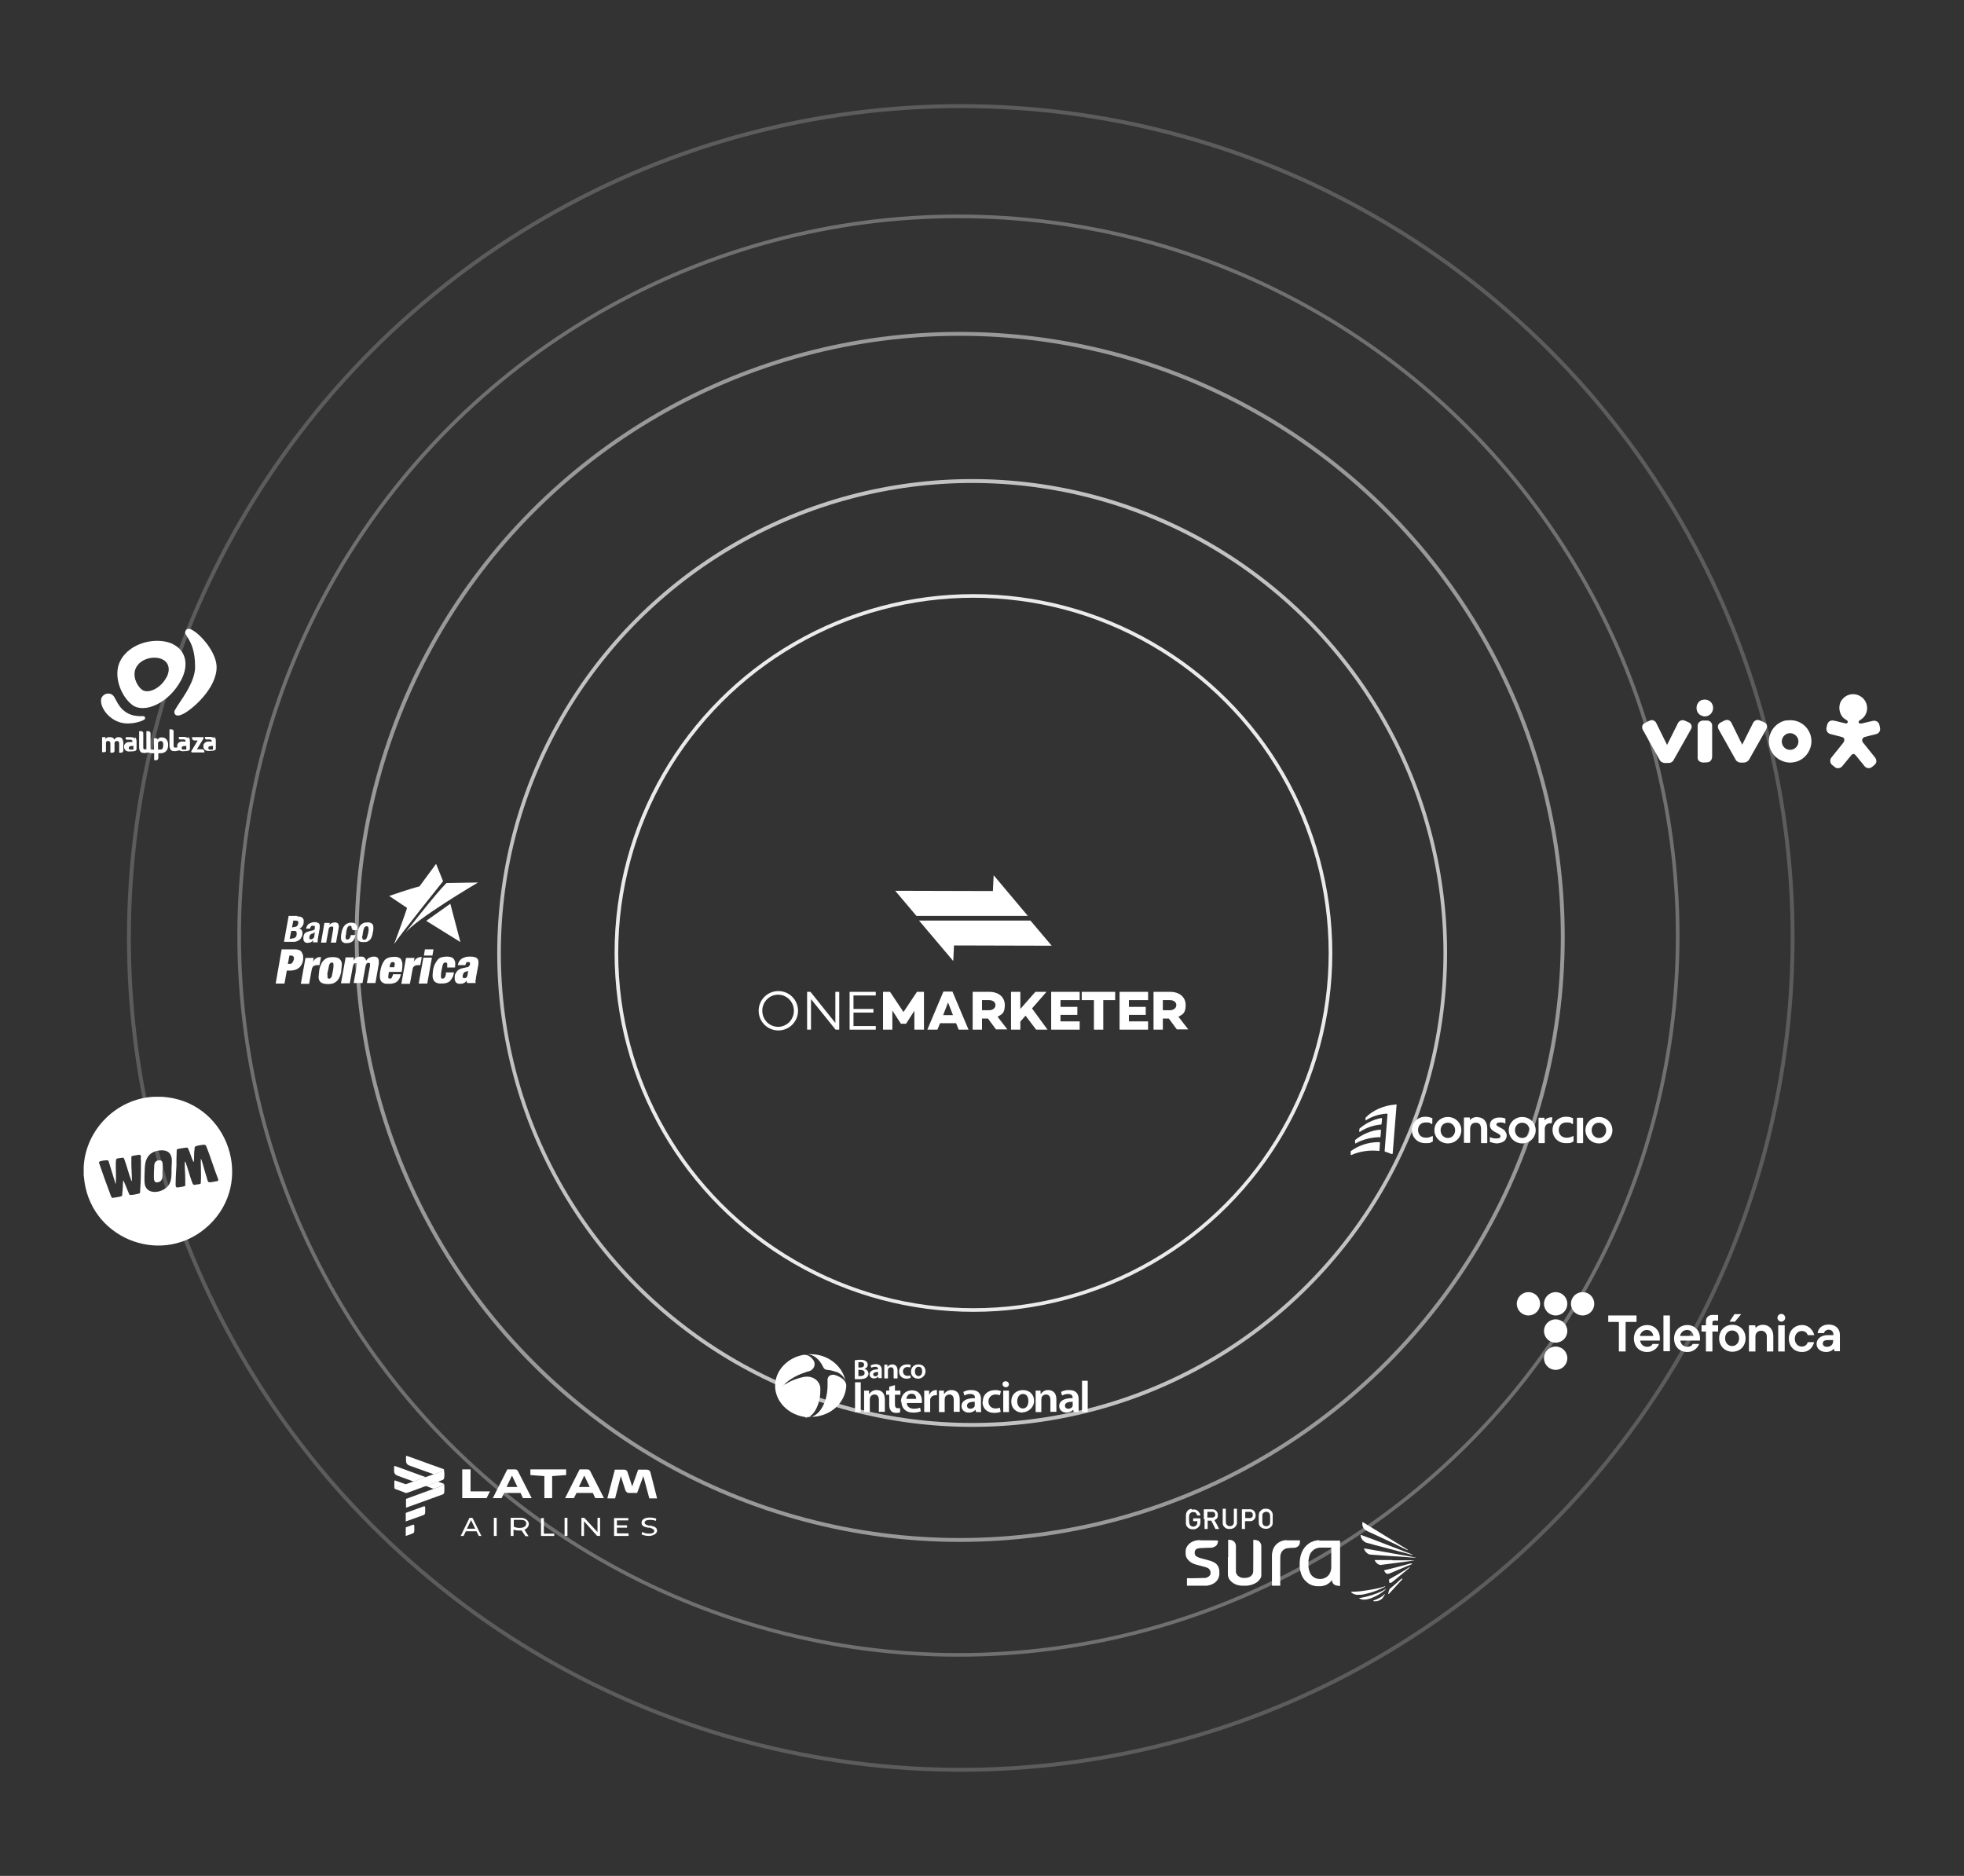 <?xml version="1.0" encoding="UTF-8"?> <svg xmlns="http://www.w3.org/2000/svg" xmlns:xlink="http://www.w3.org/1999/xlink" id="Capa_1" version="1.1" viewBox="0 0 758 724"><rect x="0" y="0" width="758" height="724" fill="#333333" stroke="none"/><defs><style> .st0, .st1 { fill: none; } .st1 { stroke: #fff; stroke-miterlimit: 10; } .st2 { fill: #fff; } .st3 { opacity: .9; } .st4 { opacity: .7; } .st5 { opacity: .5; } .st6 { opacity: .2; } .st7 { opacity: .3; } .st8 { clip-path: url(#clippath); } </style><clipPath id="clippath"><rect class="st0" x="520.8" y="416.5" width="101.9" height="39.6"></rect></clipPath></defs><g class="st3"><circle class="st1" cx="375.7" cy="367.8" r="138"></circle><circle class="st1" cx="375.7" cy="367.8" r="137.6"></circle></g><g class="st4"><ellipse class="st1" cx="375.2" cy="367.8" rx="182.8" ry="182.4"></ellipse><ellipse class="st1" cx="375.2" cy="367.8" rx="182.4" ry="181.9"></ellipse></g><g class="st5"><circle class="st1" cx="370.4" cy="361.6" r="233"></circle><circle class="st1" cx="370.4" cy="361.6" r="232.5"></circle></g><g class="st7"><circle class="st1" cx="369.9" cy="361.1" r="277.8"></circle><circle class="st1" cx="369.9" cy="361.1" r="277.4"></circle></g><g class="st6"><circle class="st1" cx="370.8" cy="362" r="321.3"></circle><circle class="st1" cx="370.8" cy="362" r="320.8"></circle></g><g><g><path class="st2" d="M308,390.1c0,4.2-3.4,7.6-7.6,7.6s-7.6-3.4-7.6-7.6,3.4-7.6,7.6-7.6,7.6,3.4,7.6,7.6ZM306.4,390.1c0-3.4-2.7-6.2-6.1-6.2s-6.1,2.8-6.1,6.2,2.7,6.2,6.1,6.2,6.1-2.8,6.1-6.2Z"></path><path class="st2" d="M323.8,397.4h-1.3l-9.5-11.8v11.8h-1.5v-14.6h1.3l9.6,12v-12h1.5v14.6Z"></path><path class="st2" d="M329.4,389.4h7.7v1.4h-7.7v5.2h8.6v1.4h-10.1v-14.6h10.1v1.4h-8.6v5.2Z"></path><path class="st2" d="M356.5,397.4h-3.6v-7.3l-3.2,5h0s-2,0-2,0h0s-3.3-5.1-3.3-5.1v7.4s-3.6,0-3.6,0v-14.6h2.7l5.2,7.8,5.2-7.8h2.7v14.6Z"></path><path class="st2" d="M362.8,394.9l-1,2.5h-3.9l6.2-14.7h3.5l6.2,14.7h-3.8l-1-2.5h-6.2ZM365.9,386.9l-1.9,4.9h3.8l-1.9-4.9Z"></path><path class="st2" d="M379,393.2v4.2h-3.6v-14.6h6.4c3.6,0,6,2,6,5.1s-1.1,3.6-2.8,4.5l3.8,4.9h-4.4l-3.1-4.2h-2.3ZM381.7,389.9c1.4,0,2.5-.8,2.5-2s-1.1-1.9-2.5-1.9h-2.7v3.9h2.7Z"></path><path class="st2" d="M393.8,394.4v3h-3.6v-14.6h3.6v6.6l5.8-6.6h4.3l-5.6,6.4,6,8.2h-4.4l-4.1-5.4-2.1,2.4Z"></path><path class="st2" d="M409.3,388.6h6.5v3.1h-6.5v2.5h7.4v3.2h-11v-14.6h11v3.2h-7.4v2.7Z"></path><path class="st2" d="M425.8,386v11.4h-3.6v-11.4h-4.7v-3.2h12.9v3.2h-4.6Z"></path><path class="st2" d="M435.7,388.6h6.5v3.1h-6.5v2.5h7.4v3.2h-11v-14.6h11v3.2h-7.4v2.7Z"></path><path class="st2" d="M448.8,393.2v4.2h-3.6v-14.6h6.4c3.6,0,6,2,6,5.1s-1.1,3.6-2.8,4.5l3.8,4.9h-4.4l-3.1-4.2h-2.3ZM451.5,389.9c1.4,0,2.5-.8,2.5-2s-1.1-1.9-2.5-1.9h-2.7v3.9h2.7Z"></path></g><g><polygon class="st2" points="405.9 365 397.7 355.3 354.7 355.3 367.9 370.9 368.2 364.9 405.9 365"></polygon><polygon class="st2" points="345.5 343.8 353.7 353.5 396.7 353.5 383.5 337.8 383.2 343.9 345.5 343.8"></polygon></g></g><g id="Uh52Re"><g><path class="st2" d="M64.6,423.5l-2.1-.2h-3.1c-14.4.7-26.4,12.7-27.1,27.1,0,1,0,2.1,0,3.1l.3,2.6c3.3,22.8,31,32.8,48,16.8,17.7-16.7,7.7-46.4-16-49.4ZM54.4,447.5c0,3.9,0,8-.3,11.9,0,.2,0,.8-.1,1,0,.2-.3.2-.5.3-.7.2-2.3.5-3,.5-.2,0-.4,0-.6-.2l-2.2-5.3c-.2,0-.2.2-.2.3-.1,1.5-.1,3.1-.3,4.6,0,.7,0,1.1-.7,1.2-.7.2-2.3.4-2.9.5-.2,0-.4,0-.5-.1-.1-.1-.7-1.6-.8-2-1.3-3.5-2.7-7.3-3.9-10.9-.2-.5-.4-.9.3-1.1.5-.2,1.8-.4,2.4-.4.3,0,.6,0,.8.3l2.6,8.5v.2c.3,0,.2-.2.2-.3.2-2.6-.1-5.3,0-7.9.2-.6-.2-1.2.6-1.5.3,0,1.7-.3,2-.3.2,0,.6.2.6.4,1,2.6,1.7,5.6,2.7,8.2,0,0,.1.5.3.4,0,0,0-.3,0-.4,0-2.1-.2-4.2-.2-6.2,0-.9,0-1.8,0-2.7,0-.2.3-.3.5-.4.5-.1,2.1-.4,2.6-.4.9,0,.5,1.3.5,1.8ZM66.2,451.2c0,2,.1,4.1-.9,5.9-2,3.4-9.1,4.6-9.5-.6-.1-1.7,0-4.2.1-6,.2-3.7,1.9-6.1,5.8-6.5,2.2-.2,4,.4,4.5,2.7.3,1.4,0,3,0,4.4ZM83.5,455.9c-.5.1-1.9.4-2.5.4-.3,0-.5,0-.7-.3-.2-.3-.4-1.1-.5-1.5-.7-2.1-1.2-4.3-1.9-6.4,0,0-.3-1-.4-.8,0,.5,0,.9,0,1.3,0,.2,0,.3,0,.5,0,2.3.2,5,0,7.3,0,.4-.1.5-.5.6-.3,0-1.7.3-2,.3-.6,0-.7-.7-.9-1.1-.9-2.5-1.6-5.2-2.5-7.7-.3-.6-.3.4-.3.6,0,2.1.2,4.2.2,6.3,0,.5,0,1.8,0,2.1,0,.2-.4.4-.6.4-.5.1-2.1.4-2.5.4-.8,0-.6-1.3-.6-1.9,0-2.2.2-4.4.3-6.5,0-1.8,0-3.8.1-5.6,0-.5,0-.8.6-.9.4-.1,2.9-.5,3.3-.5.4,0,.5.3.6.6.7,1.5,1.1,3.1,1.8,4.6,0,0,.2.5.3.3,0,0,.1-1,.1-1.1,0-1.3,0-2.6.2-3.9,0-.6,0-.9.7-1.1.6-.2,2.4-.5,3-.5.6,0,.7.4.9.8,1.6,4.1,2.9,8.4,4.5,12.5.1.4,0,.7-.4.8Z"></path><path class="st2" d="M62.8,449.9c0,.7,0,1.6-.1,2.3,0,1.4.3,3.5-1.4,4-2.2.7-1.9-1.4-1.9-2.9,0-.8,0-1.6.1-2.4,0-1.5,0-2.9,1.9-3.1,1.3-.1,1.4,1,1.4,2Z"></path></g></g><g><path class="st2" d="M217.9,585.8v7h1.1v-7h-1.1ZM237,585.8v7h5.6v-1h-4.5v-2.2h3.9v-.9h-3.9v-1.9h4.4v-.9h-5.5ZM190.6,585.8v7h1.1v-7h-1.1ZM208.8,592.8h5.1v-.9h-4v-6h-1.1v7ZM200.4,589.7c-.8,0-1.6-.2-2.1-.5v-2.6h2.9c1.4,0,1.9.7,1.9,1.4,0,.9-.7,1.7-2.6,1.7ZM183.4,590h-3.2l1.6-3.3,1.6,3.3ZM225.4,592.8v-5.7l4.8,5.4c.1.2.4.3.7.3h.7v-7h-1v5.5l-4.8-5.2c-.1-.2-.3-.3-.7-.3h-.7v7h1ZM198.2,592.8v-2.5c.5.3,1.2.4,2,.4s.7,0,1.1,0l1.5,2.2h1.2l-1.6-2.5c1-.4,1.7-1.3,1.7-2.3s-1.1-2.3-3.1-2.3h-3.9v7h1.1ZM184.7,592.8h1.1l-3.3-6.7c-.1-.2-.3-.3-.5-.3h-.8l-3.4,7h1.1l.9-1.8h4.1l.9,1.8ZM250.7,585.7c-1.9,0-3.1.8-3.1,2s.9,1.6,2.5,1.9h.7c1.1.4,1.7.7,1.7,1.3s-.6,1-2,1-2.3-.4-2.6-.7l-.3,1c.3.1,1.3.6,2.8.6s3.2-.8,3.2-2-1-1.7-2.6-2h-.7c-1.2-.4-1.5-.6-1.5-1.2s.7-1,2-1,1.9.2,2.3.4l.2-.9c-.4-.1-1.3-.4-2.4-.4Z"></path><path class="st2" d="M210,578.2h3.1v-8.5l5.4-.4v-2.2h-13.8v2.2l5.4.4v8.5ZM187.8,578.2l1.3-2.6h-7.5v-8.5h-3.2v11.1h9.4ZM199.7,573.9h-4.2l2.1-4.4,2.1,4.4ZM227.6,573.9h-4.2l2.1-4.4,2.1,4.4ZM241.6,575.5c.1.4.6.7,1.1.7h3.2l2.4-6.5,2.3,8.6h3l-2.5-9.8c-.2-1-.8-1.3-1.7-1.3h-3.1l-2.3,6.5-1.8-5.5c-.2-.7-.7-1-1.4-1h-3.5l-2.9,11.1h3l2.2-8.6,1.9,5.9ZM229.7,578.2h3.4l-5.3-10.4c-.3-.5-.6-.7-1.2-.7h-2.9l-5.6,11.1h3.4l1-2h6.3l1,2.1ZM201.8,578.2h3.4l-5.3-10.4c-.3-.5-.6-.7-1.2-.7h-2.9l-5.6,11.1h3.4l1-2h6.3l1,2.1Z"></path><path class="st2" d="M156.6,589.5l2.7-1c.6-.2.6.2.6.9v1.2c0,1-.3,1.1-.8,1.3l-2.5.9v-3.4Z"></path><path class="st2" d="M156.6,583.9l6.9-2.5c.6-.2.6.2.6.9v1.2c0,1-.3,1.1-.8,1.3l-6.7,2.4v-3.4Z"></path><path class="st2" d="M156.1,576l-3.5-1.3c-.5-.2-.5-.8-.5-1,0,0,0,.7.7.5l17.3-6.2c1.4-.5,1.4-.9.8-1.1q.6.2.6,1.9c0,1.6,0,2.1-.7,2.4l-13.5,4.9q-.6.2-1.1,0Z"></path><path class="st2" d="M170.9,572.5c.6.2.6.6-.8,1.1l-13.4,4.9v3.4l14.1-5.1c.7-.2.7-.8.7-2.4s0-1.7-.6-1.9Z"></path><path class="st2" d="M153.6,569.6l6,2.2,4.7-1.7-11.3-4.1c-.8-.3-.9-.3-.9.2v1.5c0,1.4,1,1.7,1.5,1.9Z"></path><path class="st2" d="M170.9,572.5l-1.9-.7-4.7,1.7,3,1.1,2.8-1c1.4-.5,1.4-.9.8-1.1Z"></path><path class="st2" d="M170.9,566.9s-12.5-4.5-13.3-4.8c-.8-.3-.9-.3-.9.2v1.5c0,1.4,1,1.7,1.5,1.9l9.2,3.3,2.8-1c1.4-.5,1.4-.9.8-1.1Z"></path><path class="st2" d="M152.8,574.3l3.9-1.4-3.6-1.3c-.8-.3-.9-.3-.9.2v2s0,.7.7.5Z"></path></g><g><path id="acc09aaf-4724-4509-a322-99e5c863d92d" class="st2" d="M37.1,274.6"></path><path class="st2" d="M78.8,290.6h0s0,0,0,0M78.8,290.4h-4.6s-.6,0-.3-.6l2.4-4h-1.1c-1.3,0-1.1-1.3-1.1-1.3h4.1c.1,0,.6,0,.3.6h0l-2.5,4.1h2c.9,0,.9.9.9,1.2M47.1,285.1c.3.4.5.9.5,1.7v2.9c0,.4-.4.8-.8.8h0c-.2,0-.5,0-.8,0v-3.3c0-.4,0-.7-.2-.9,0-.2-.3-.3-.6-.3-.1,0-.3,0-.4,0-.1,0-.2.1-.3.2-.1.1-.2.3-.3.4,0,.2,0,.5,0,.7v2.4c0,.8-.8.8-.8.8h0c-.3,0-.5,0-.8,0v-3.3c0-.4,0-.7-.2-.9,0-.2-.3-.3-.6-.3-.1,0-.3,0-.4,0-.1,0-.3.1-.3.2-.1.1-.2.3-.2.5,0,.2,0,.4,0,.8v2.3h0c0,0,0,.1,0,.1,0,0,0,0,0,0,0,0,0,0,0,0s0,0,0,0,0,0,0,0c0,0,0,0,0,0,0,0,0,0,0,0,0,0,0,0,0,0h0c-.1.3-.4.4-.7.4-.3,0-.5,0-.8,0v-5.8c.1,0,.2,0,.3,0s.2,0,.4,0c.1,0,.2,0,.3,0,0,0,.2,0,.3,0,0,0,0,.1,0,.2,0,0,0,.1,0,.2,0,0,0,.2,0,.2,0,0,0,.1,0,.2,0-.1.1-.2.2-.3.1-.1.2-.2.4-.3.1,0,.3-.2.5-.2.2,0,.4,0,.6,0,.9,0,1.5.3,1.7,1,.2-.3.4-.5.6-.7.3-.2.6-.3,1-.3.7,0,1.2.2,1.5.6M51.4,289.3c0,0-.2,0-.3,0-.1,0-.2,0-.3,0-.1,0-.2,0-.3,0-.1,0-.3,0-.4,0-.1,0-.2-.1-.3-.2,0-.1-.1-.3-.1-.4,0-.3.1-.5.3-.6.2-.1.5-.2.9-.2s.2,0,.3,0c0,0,.2,0,.3,0v1.5ZM52.2,285.1c-.4-.4-1.1-.6-1.8-.6-.3,0-.6,0-.9,0-.1,0-.3,0-.4,0,0,0,0,0-.1,0-.2,0-.3,0-.5.1,0,.2,0,.4,0,.5,0,0,0,0,0,0,0,0,0,0,0,0,0,.2.3.4.6.4h0s0,0,0,0c0,0,0,0,0,0,.2,0,.5,0,.8,0,.2,0,.3,0,.5,0,.1,0,.3,0,.4.1.1,0,.2.2.3.3,0,.1,0,.3,0,.4h0c-.3.1-.5.1-.7.1-.3,0-.6,0-.9,0-.3,0-.6.2-.8.3-.2.1-.4.3-.6.6-.2.2-.2.5-.2.9,0,.4,0,.7.2.9.1.2.3.5.5.6.3.2.5.3.8.3.3,0,.7.1,1.1,0,.5,0,1.2,0,1.6-.2.4,0,.6-.4.6-.8v-2.8c0-.8-.2-1.4-.7-1.8M82.1,289.3c0,0-.2,0-.3,0-.1,0-.2,0-.3,0-.1,0-.2,0-.3,0-.1,0-.3,0-.4,0-.1,0-.2-.1-.3-.2,0-.1-.1-.3-.1-.4,0-.3.1-.5.3-.6.2-.1.5-.2.9-.2s.2,0,.3,0,.2,0,.3,0v1.5ZM82.9,285c-.4-.4-1.1-.6-1.9-.6-.3,0-.6,0-.9,0-.1,0-.3,0-.4,0,0,0,0,0-.1,0-.2,0-.3,0-.5.1,0,.2,0,.4,0,.5,0,0,0,0,0,0s0,0,0,0c.1.2.3.4.6.4h0s0,0,0,0c0,0,0,0,0,0,.3,0,.5,0,.8,0,.2,0,.3,0,.5,0,.1,0,.3,0,.4.1.1,0,.2.2.3.3,0,.1,0,.3,0,.4h0c-.3.1-.5,0-.7,0-.3,0-.6,0-.9,0-.3,0-.6.2-.8.3-.2.1-.4.3-.6.6-.2.2-.2.5-.2.9,0,.4,0,.7.2.9.1.2.3.5.5.6.3.2.5.3.8.3.3,0,.7.1,1.1,0,.5,0,1.2,0,1.6-.2.4,0,.6-.4.6-.8v-2.8c0-.8-.2-1.4-.7-1.8M71.8,289.3c0,0-.2,0-.3,0-.1,0-.2,0-.3,0-.1,0-.2,0-.3,0-.1,0-.3,0-.4,0-.1,0-.2-.1-.3-.2,0-.1-.1-.3-.1-.4,0-.3.1-.5.3-.6.2-.1.5-.2.9-.2s.2,0,.3,0,.2,0,.3,0v1.5ZM72.7,285c-.4-.4-1.1-.6-1.8-.6-.3,0-.6,0-.9,0-.1,0-.3,0-.4,0,0,0,0,0-.1,0-.2,0-.3,0-.5.1,0,.2,0,.4,0,.5,0,0,0,0,0,0,0,0,0,0,0,0,0,.2.3.4.6.4h0s0,0,0,0c0,0,0,0,0,0,.3,0,.5,0,.8,0,.2,0,.4,0,.5,0,.1,0,.3,0,.4.1.1,0,.2.2.3.3,0,.1,0,.3,0,.4h0c-.3.1-.5,0-.7,0-.3,0-.6,0-.9,0-.3,0-.6.2-.8.3-.2.1-.5.3-.6.6-.2.2-.2.5-.2.9,0,.2,0,.3,0,.5h0c0,0-.5,0-.6,0,0,0-.1,0-.2,0-.1,0-.3,0-.3,0,0,0-.2,0-.2-.2,0,0,0-.2-.1-.3,0-.2,0-.4,0-.6v-5.2c0-.4-.4-.7-.8-.7h0c-.3,0-.5,0-.8,0v6.3c0,.7.2,1.2.5,1.6s.8.5,1.4.5.3,0,.5,0c.1,0,1.1-.2,1.5-.3.2.1.5.2.7.3.3,0,.7.1,1.1,0,.5,0,1.2,0,1.6-.2.4,0,.6-.4.6-.8v-2.8c0-.8-.2-1.4-.7-1.8M62.8,288.9c-.2.3-.6.4-1.1.4-.2,0-.5,0-.7,0v-2c0-.2,0-.4,0-.5,0-.2,0-.3.2-.4,0-.1.2-.2.3-.3.1,0,.3-.1.5-.1.2,0,.4,0,.5.1.1,0,.3.2.3.3,0,.2.2.3.2.5,0,.2,0,.4,0,.7,0,.6-.1,1.1-.4,1.4M64.2,285.3c-.2-.2-.5-.4-.7-.5-.3-.1-.6-.2-.9-.2-.2,0-.4,0-.6,0-.2,0-.3.1-.5.2-.1,0-.3.2-.4.3,0,.1-.2.2-.3.4,0,0,0-.1,0-.2,0,0,0,0,0,0-.2-.7-1.4-.3-1.4-.3v4.3c-.1,0-.4,0-.4,0,0,0-.1,0-.2,0-.1,0-.3,0-.4,0,0,0-.2,0-.2-.2,0,0-.1-.2-.1-.3,0-.2,0-.4,0-.6v-5.2c0-.4-.4-.8-.8-.8h0c-.3,0-.5,0-.8,0v6.3c0,.2,0,.4,0,.7-.1,0-.3,0-.4,0,0,0-.1,0-.2,0-.1,0-.3,0-.3,0,0,0-.2,0-.2-.2,0,0,0-.2-.1-.3,0-.2,0-.4,0-.6v-5.2c0-.4-.4-.7-.8-.7h0c-.3,0-.5,0-.8,0v6.3c0,.7.2,1.2.5,1.6s.8.5,1.4.5.3,0,.5,0c.2,0,1.1-.2,1.3-.2.3.2.7.3,1.1.3s.3,0,.5,0c0,0,.3,0,.5,0v2.7c.1,0,.3,0,.4,0,.1,0,.3,0,.4,0h0c.4,0,.7-.3.8-.7v-2c.1,0,.2,0,.3,0,.1,0,.2,0,.4,0,.5,0,.9,0,1.3-.2.4-.1.7-.3,1-.6.3-.3.5-.6.6-1,.1-.4.2-.8.2-1.3s0-.9-.2-1.3c0-.3-.3-.7-.5-.9"></path><path class="st2" d="M70.5,275.6h0c-1.3.7-2.5.8-3,0,0-.1-.1-.2-.2-.4h0s0,0,0,0c0,0,0,0,0-.1h0c0-.4,0-.8.3-1.2,1.9-3.4,7.7-10.3,7.7-16.5s-1.5-9.2-2.9-11.4c-.3-.4-.6-1-.9-1.5,0,0,0,0,0,0,0-.2-.1-.3,0-.5,0-.7.6-1.3,1.3-1.3.1,0,.3,0,.4,0,0,0,0,0,0,0,.7.2,1.5.7,2.3,1.3,3.6,2.7,8.1,8.7,8.1,13.5,0,8.2-9.4,16.4-13.2,18.2M56,277.1c0,.2,0,.5-.3.6,0,0-.7.5-1.8.8-.9.3-2.1.6-3.8.7-6.4.5-10.9-4.9-11.1-8.4,0,0,0-.2,0-.2,0-.2,0-.4,0-.6.2-1.5,1.7-2.5,3.2-2.3.8.1,1.5.6,1.9,1.3h0c0,0,0,.1.1.2.1.2.3.5.4.7.4.7.7,1.4,1.2,2.1,2.3,3.5,5.3,4.3,8.1,4.4.5,0,.8,0,1.2,0,0,0,.2,0,.2,0,.4,0,.7.3.7.7M64.3,261.3c-2.3,4.5-7.2,6.6-9.5,4.9-2.2-1.7-3.8-5.6-2.3-8.5,1.9-3.7,7.2-4.7,10.2-3.2,2.5,1.2,3.1,4,1.6,6.9M66.8,248.6c-6-2.9-16.6-.9-20.4,6.5-2.9,5.7.3,13.7,4.7,17,4.6,3.4,14.2-.7,18.9-9.8,3-5.8,1.7-11.3-3.3-13.7"></path></g><g id="g6"><path id="path10" class="st2" d="M459.8,582.3c-.7.1-1.5.6-1.8,1.3-.1.2-.2.5-.3.9,0,.2,0,.4,0,1.8s0,1.6,0,1.8c.1.6.3,1,.7,1.4.5.4.9.7,1.6.7.3,0,.8,0,1.1,0,.8-.2,1.5-.7,1.9-1.4.2-.5.3-.8.3-1.9v-.9s-1.4,0-1.4,0h-1.4v1.1h.8c.7,0,.8,0,.8,0,0,0,0,.1,0,.4,0,.6-.1.9-.4,1.2-.3.3-.6.4-1,.5-.3,0-.6,0-.9-.2-.4-.2-.6-.4-.7-.8-.1-.3-.1-.6-.2-1.6,0-1.7,0-2.1.5-2.6.4-.4.9-.5,1.5-.4.6.1.9.5,1.1,1.1v.2c0,0,.7,0,.7,0h.6s0,0,0,0c0-.2-.1-.6-.3-.9-.4-.7-1-1.2-1.7-1.4-.3,0-1.1,0-1.4,0Z"></path><path id="path12" class="st2" d="M488,582.3c-.5,0-1.1.4-1.5.8-.3.3-.5.6-.6,1-.1.4-.1.6-.1,2.1s0,1.7.1,2.1c.1.5.5,1,1,1.3.8.5,2,.6,2.9.2.3-.1.5-.3.7-.5.5-.4.7-.9.7-1.7,0-.4,0-2.9,0-3.2-.1-.6-.3-.9-.6-1.3-.4-.4-.9-.7-1.5-.8-.3,0-1,0-1.2,0ZM489,583.5c.3,0,.6.2.8.4.2.2.3.5.4,1,0,.3,0,2.4,0,2.7,0,.5-.2.8-.4,1-.4.4-1,.5-1.5.4-.7-.2-1-.6-1.1-1.4,0-.4,0-2.5,0-2.8,0-.3.1-.5.2-.7.2-.3.6-.5.9-.6.2,0,.5,0,.7,0Z"></path><path id="path14" class="st2" d="M464.9,586.2v3.9h1.2v-1.6s0-1.6,0-1.6h1.4l.8,1.6.8,1.6h1.4c0,0-.4-.9-.9-1.8l-.9-1.6h0c.2,0,.5-.3.7-.4.3-.2.5-.6.6-1,0-.2,0-.8,0-1,0-.3-.2-.6-.3-.8-.1-.2-.5-.6-.7-.7-.3-.2-.6-.3-1-.3-.1,0-.9,0-1.8,0h-1.6v3.9ZM468.2,583.5c.4.1.6.3.7.6.1.2.2.5.1.7,0,.5-.4.8-1,.9-.3,0-1.9,0-2,0s0-.3,0-1.1,0-1.1,0-1.1.4,0,1,0c.8,0,1,0,1.1,0Z"></path><path id="path16" class="st2" d="M471.9,585.1c0,2.3,0,2.7,0,2.9,0,.6.3,1,.7,1.4.5.5,1,.7,1.8.7.6,0,1.1,0,1.6-.3.7-.3,1.1-.9,1.4-1.7,0-.2,0-.2,0-3v-2.8s-.6,0-.6,0h-.6v2.7c0,2.5,0,2.7,0,2.9-.2.6-.5.9-1.1,1.1-.2,0-.6,0-.8,0-.2,0-.5-.2-.7-.4-.1-.1-.2-.2-.3-.4-.2-.4-.2-.2-.2-3.2v-2.7h-1.2v2.7Z"></path><path id="path18" class="st2" d="M479.3,586.2v3.9h1.2v-1.5s0-1.5,0-1.5h1.1c1.1,0,1.1,0,1.3,0,.7-.2,1.2-.6,1.5-1.2.3-.6.3-1.4,0-2.1-.1-.3-.5-.8-.8-1-.2-.1-.4-.2-.7-.3h-.2c0,0-1.7,0-1.7,0h-1.7s0,3.9,0,3.9ZM482.6,583.5c.2,0,.5.2.6.3s.3.4.3.6c0,.2,0,.5,0,.7-.1.4-.4.6-.8.8-.2,0-.2,0-1.1,0-.7,0-.9,0-1,0,0,0,0-.2,0-1.2s0-1.2,0-1.2c0,0,.4,0,1,0,.8,0,1,0,1.1,0Z"></path><path id="path20" class="st2" d="M525.8,587.4c0,.1,0,.8,0,1.2.1.6.4,1.2.8,1.6.5.5,1.1.8,6.2,3.1,4.4,2.1,5.9,2.7,6.9,3.3.5.2,1.1.5,1.4.7s.9.4,1.3.6c.7.4.8.4.9.3,0,0,0,0,0-.1,0,0-1.4-.9-3.1-1.9-6.8-4.2-8.6-5.3-10.9-6.7-1-.6-2.2-1.3-2.6-1.6-.7-.4-.8-.5-.9-.5s-.1,0-.1,0Z"></path><path id="path22" class="st2" d="M525.1,592.3c0,.2.1.9.3,1.3.1.3.3.6.6.9.4.4.8.7,1.3.9.1,0,1.6.4,3.3.9,7.3,1.9,11.8,3.1,13.6,3.6.9.2,1,.3,1,.1,0,0,0,0,0,0,0,0-4.6-1.8-14.8-5.7-2.2-.8-4.3-1.6-4.6-1.7-.6-.2-.7-.3-.8-.1Z"></path><path id="path24" class="st2" d="M463.1,594.4c-1.8,0-3.3.6-4.3,1.6-.7.7-1.1,1.5-1.2,2.4,0,.3,0,1.2,0,1.6.1.9.5,1.6,1.2,2.3s1.4,1.1,2.6,1.5c.2,0,1.3.4,2.3.6,1,.3,2,.5,2,.6.7.2,1.1.6,1.3,1.1.2.3.2.6.2,1,0,.4,0,.5-.2.8-.3.5-.9.9-1.7,1.1-.4,0-1,0-4.1.1-1.7,0-3.1,0-3.1,0,0,0,0,.1,0,1.5v1.4h3.2c3.2,0,3.9,0,4.5,0,2.8-.4,4.5-1.9,4.8-4.2,0-.3,0-1.3,0-1.7-.2-1-.4-1.7-1-2.3-.5-.6-1.2-.9-2.1-1.3-.2,0-1.3-.4-2.5-.7-1.2-.3-2.3-.6-2.4-.7-.5-.2-.9-.4-1.1-.6-.3-.4-.5-.9-.4-1.4,0-.8.5-1.3,1.3-1.5.5-.1.4-.1,2.9-.2s2.4,0,2.9-.2c1-.3,1.6-.9,1.8-1.8,0-.2.1-.6.1-.8h0c0-.1-3.2-.1-3.2-.1-1.8,0-3.4,0-3.6,0Z"></path><path id="path26" class="st2" d="M473.9,601c0,5.8,0,6.7,0,6.9.1,1,.5,1.7,1.2,2.4,1,1,2.4,1.6,4.2,1.7.4,0,1.5,0,2,0,2.5-.3,4.3-1.3,5.2-2.9.1-.3.3-.6.3-1v-.3c0,0,0-5.4,0-5.4,0-5.1,0-5.4,0-5.7,0-.6-.2-1-.4-1.3-.1-.2-.5-.6-.7-.7-.4-.2-1.1-.4-1.8-.4h-.2v6.2c0,6.8,0,6.4-.2,6.8-.4,1.1-1.7,1.8-3.4,1.7-.7,0-1.2-.1-1.7-.4-.3-.2-.5-.3-.7-.5-.3-.3-.5-.7-.7-1.2,0-.1,0-.8,0-5,0-3.3,0-5,0-5.2,0-.8-.3-1.3-.7-1.7-.4-.4-1-.7-1.8-.7-.2,0-.3,0-.4,0h-.1v6.6Z"></path><path id="path28" class="st2" d="M496.6,594.4c-1.3,0-2.6.5-3.5,1.2-.3.2-.8.7-1,1-.7.9-1,1.9-1.2,3.3,0,.3,0,.9,0,6.2v5.9s1.6,0,1.6,0h1.6v-5.8c0-6.4,0-5.8.2-6.4.3-1.1,1.1-1.9,2.2-2.2.5-.1.6-.1,1.8-.2,1.1,0,1.3,0,1.7-.1,1-.3,1.6-.9,1.7-2,0,0,0-.3,0-.5v-.3s-2.4,0-2.4,0c-1.3,0-2.5,0-2.7,0Z"></path><path id="path30" class="st2" d="M509.2,594.4c-.5,0-1.3.2-1.9.3-3.1.9-5.1,3.5-5.6,7.1-.1.8-.1,1.7-.1,2.4,0,.9.1,1.5.3,2.3.4,1.6,1,2.8,2.1,3.8,1.1,1.1,2.4,1.7,4,1.9.4,0,1.5,0,1.9,0,.8-.1,1.5-.3,2.1-.6.8-.4,1.5-1,2-1.7.1-.1.1-.1.1,0,0,0,0,.2,0,.3.1.6.4,1.1.9,1.4.4.3,1,.4,1.9.5h.3s0-8.7,0-8.7v-8.8h-4c-2.2,0-4,0-4.1,0ZM513.8,597.3s0,7.6,0,8c-.2,1.5-.8,2.7-1.9,3.4-1.6,1.1-4.1.9-5.4-.4-.8-.7-1.3-1.9-1.5-3.5,0-.5,0-2,0-2.5.2-1.8.7-3,1.6-3.8.7-.7,1.7-1.1,2.8-1.2.2,0,1.2,0,2.3,0,1.5,0,2,0,2,0Z"></path><path id="path32" class="st2" d="M526.5,597.5s0,.2,0,.4c.3.8,1,1.6,1.7,1.9.2.1.5.2.7.2,0,0,3.2.2,6.9.5,3.8.2,7.7.5,8.7.6,1.1,0,1.9.1,1.9.1s0,0,0,0c0,0,0,0,0-.1,0,0-1.8-.3-3.9-.7-11.4-2-15.9-2.8-16-2.8s-.1,0-.1,0Z"></path><path id="path34" class="st2" d="M537.4,602.1c-3.2,0-6.1,0-6.3,0h-.5s0,.1,0,.1c0,.3.6,1,1.1,1.4.4.2.7.4,1.1.4.2,0-.3,0,9.2-1.2,4-.6,3.8-.5,3.8-.6,0,0,0,0,0,0,0,0,0,0-1.3,0-.7,0-3.9,0-7.1,0Z"></path><path id="path36" class="st2" d="M544.6,603.4c-.3,0-2.3.6-4.6,1.2-1.9.5-3.5.9-5.1,1.3-.4,0-.7.2-.7.2,0,0,0,0,0,.1,0,0,.4.7.6.9.2.2.3.3.7.3s.3,0,.5,0c.6-.2,8-3.4,8.9-3.7.2-.1.2-.1.2-.2,0,0,0,0,0,0,0,0-.2,0-.3,0Z"></path><path id="path38" class="st2" d="M543,605.5c-1.6,1-4.3,2.6-5.2,3.1-1.3.7-1.7,1-1.7,1,0,0,0,1,.1,1.1,0,0,0,.1.1.2,0,0,0,0,.3,0s.4,0,.7-.3c.3-.2,1.4-1.1,4.4-3.6s2.4-2,2.4-2.1c0,0,0-.1,0-.1,0,0-.5.3-1,.6Z"></path><path id="path40" class="st2" d="M541,609.2c-.2.1-.6.5-2.5,2.2-.9.8-1.7,1.5-1.9,1.6-.3.2-.3.3-.5.8,0,.2-.2.5-.2.8-.2.5-.2.5,0,.6,0,0,.1,0,.3-.2.5-.5,3.3-3.6,4.5-4.9.5-.6.6-.7.6-.7,0-.1,0-.1-.2,0Z"></path><path id="path42" class="st2" d="M534,612.4c-1.2.4-3.3.9-5.9,1.3-2,.3-3,.5-5.1.6-1.6,0-1.5,0-1.5.2s0,.1.2.2c.4.4,1,.6,1.7.8.3,0,1.3,0,1.8,0,1-.1,2.2-.4,3.7-.8,1.3-.4,2.8-.9,4-1.5.5-.2,1.4-.6,1.6-.8.1,0,.1,0,.1-.2,0,0,0,0,0,0,0,0-.3,0-.5.2Z"></path><path id="path44" class="st2" d="M534.6,613.4c-.2.1-.7.4-1.1.6-2.1,1.1-5.4,2.2-8.4,2.7-.3,0-.5,0-.5.1,0,0,0,0,0,0,0,0,.1.2.4.3,1,.5,2.8.3,4.5-.4,2-.8,3.8-1.9,4.9-2.9.4-.4.5-.5.5-.6s0,0,0,0c0,0-.1,0-.2,0Z"></path><path id="path46" class="st2" d="M534.3,615.3c0,.1-.7.6-.9.8-.8.6-1.9,1.1-3,1.5-.4.1-.4.1-.4.2,0,.1,0,.1.3.2s.2,0,.6,0c.5,0,.7,0,1.1-.2.3-.1.8-.3,1-.5.5-.3.8-.7,1.1-1.3.2-.3.4-.7.4-.8s0,0,0,0-.1,0-.1,0Z"></path></g><g><g><path class="st2" d="M594.4,503.2c0-2.5-2-4.5-4.5-4.5s-4.5,2-4.5,4.5,2,4.5,4.5,4.5,4.5-2,4.5-4.5"></path><path class="st2" d="M604.9,503.2c0-2.5-2-4.5-4.5-4.5s-4.5,2-4.5,4.5,2,4.5,4.5,4.5,4.5-2,4.5-4.5"></path><path class="st2" d="M615.3,503.2c0-2.5-2-4.5-4.5-4.5s-4.5,2-4.5,4.5,2,4.5,4.5,4.5,4.5-2,4.5-4.5"></path><path class="st2" d="M604.9,513.7c0-2.5-2-4.5-4.5-4.5s-4.5,2-4.5,4.5,2,4.5,4.5,4.5,4.5-2,4.5-4.5"></path><path class="st2" d="M604.9,524.2c0-2.5-2-4.5-4.5-4.5s-4.5,2-4.5,4.5,2,4.5,4.5,4.5,4.5-2,4.5-4.5"></path></g><g><polygon class="st2" points="624.8 510.2 620.7 510.2 620.7 507.7 631.6 507.7 631.6 510.2 627.4 510.2 627.4 521.6 624.8 521.6 624.8 510.2"></polygon><path class="st2" d="M638.1,515.6c-.2-1.3-1.1-2.3-2.5-2.3s-2.4,1-2.7,2.3h5.1ZM640.3,518.6c-.2.8-1.5,3.2-4.6,3.2s-5.1-2.2-5.1-5.2,2.2-5.2,5.1-5.2,4.9,2.2,4.9,5,0,.5,0,.7v.3h-7.6c.2,1.4,1.3,2.4,2.7,2.4s1.9-.7,2.1-1.1h2.6Z"></path><rect class="st2" x="642" y="507.7" width="2.5" height="13.8"></rect><path class="st2" d="M653.6,515.6c-.2-1.3-1.1-2.3-2.5-2.3s-2.4,1-2.7,2.3h5.1ZM655.8,518.6c-.2.8-1.5,3.2-4.6,3.2s-5.1-2.2-5.1-5.2,2.2-5.2,5.1-5.2,4.9,2.2,4.9,5,0,.5,0,.7v.3h-7.6c.2,1.4,1.3,2.4,2.7,2.4s1.9-.7,2.1-1.1h2.6Z"></path><path class="st2" d="M658.4,513.9h-1.7v-2.4h1.7v-1.5c0-1.5,1-2.5,2.5-2.5h2.2v2.2h-1.5c-.4,0-.7.3-.7.7v1.1h2.2v2.4h-2.2v7.7h-2.5v-7.7Z"></path><path class="st2" d="M675.1,511.5h2.3l.2,1h0c.2-.2.4-.4.7-.6.5-.3,1.1-.6,2.1-.6,2.3,0,4,1.7,4,4.3v6h-2.5v-5.8c0-1.3-.9-2.2-2.2-2.2s-2.2.9-2.2,2.2v5.8h-2.5v-10.1h0Z"></path><path class="st2" d="M700.2,517.8c-.3,1.6-1.6,4-4.7,4s-5.1-2.2-5.1-5.2,2.2-5.2,5.1-5.2,4.4,2.4,4.7,3.9h-2.5c-.2-.6-.8-1.6-2.3-1.6s-2.7,1.2-2.7,3,1.2,3,2.7,3,2.1-1,2.3-1.7h2.5Z"></path><path class="st2" d="M707.5,517.2h-2.1c-1.3,0-1.9.5-1.9,1.3s.6,1.3,1.6,1.3c1.5,0,2.4-.9,2.4-2.3v-.3ZM707.7,520.6h0c-.2.2-.4.4-.7.6-.5.3-1.2.6-2.2.6-2.3,0-3.7-1.4-3.7-3.1s1.4-3.4,4.2-3.4h2.3v-.2c0-1.1-.7-1.9-1.8-1.9s-1.7.7-1.8,1.3h-2.5c.2-1.7,1.6-3.3,4.3-3.3s4.3,1.7,4.3,3.9v6.4h-2.1l-.2-1Z"></path><path class="st2" d="M686.3,511.5h2.5v10.1h-2.5v-10.1ZM689,508.6c0-.8-.7-1.5-1.5-1.5s-1.5.7-1.5,1.5.7,1.5,1.5,1.5c.8,0,1.5-.7,1.5-1.5"></path><path class="st2" d="M671.2,516.5c0-1.8-1.2-3-2.7-3s-2.7,1.2-2.7,3,1.2,3,2.7,3,2.7-1.2,2.7-3M673.7,516.5c0,3.1-2.2,5.2-5.1,5.2s-5.1-2.2-5.1-5.2,2.2-5.2,5.1-5.2c3,0,5.1,2.2,5.1,5.2M669.4,507.2h2.6l-2.4,2.9h-2.1l1.9-2.9Z"></path></g></g><g><path class="st2" d="M713.8,268.1c2.7-.7,5.5.7,6.5,3.4.7,1.9.2,4.1-1.2,5.5-.5.5-1.1.8-1.6,1.2-.3.3-.2.9.2,1,.3.1.6,0,.9,0,1.4-.3,2.9-.7,4.3-1,.9-.2,1.9.3,2.3,1.1.2.6.3,1.1.4,1.7.2,1-.4,2-1.4,2.3-1.5.4-3,.7-4.4,1.1-.5.1-1,.5-1.1,1.1-.1.5.2,1,.5,1.3,1.5,1.9,3,3.7,4.5,5.6.4.5.6,1.3.4,1.9-.3.8-1,1.2-1.6,1.7-.8.7-2.1.6-2.8-.2-1.2-1.4-2.3-2.9-3.5-4.3-.3-.3-.6-.6-1-.5-.3.1-.6.3-.8.6-1.1,1.3-2.2,2.7-3.3,4-.4.6-1.1.9-1.9.9-.8,0-1.4-.8-2-1.2-.9-.6-1.1-2-.4-2.9,1.5-1.9,3-3.7,4.5-5.6.3-.4.6-.9.5-1.4,0-.6-.6-.9-1.1-1-1.4-.4-2.9-.7-4.3-1.1-1-.3-1.6-1.2-1.5-2.2.1-.6.2-1.1.4-1.7.3-.9,1.3-1.5,2.3-1.3,1.6.3,3.2.8,4.7,1.1.6.2,1.1-.6.7-1-.4-.4-.9-.6-1.4-1-1.9-1.7-2.3-4.9-.8-7,.7-1,1.8-1.8,3-2.1Z"></path><path class="st2" d="M656.9,270.2c1.5-.6,3.4.2,4,1.7.7,1.6,0,3.6-1.6,4.3-.6.3-1.3.4-2,.2-1.4-.3-2.4-1.4-2.5-2.8-.2-1.5.7-3,2.1-3.5h0Z"></path><path class="st2" d="M635.4,278.7c.9-.3,1.7-1,2.6-.7.6.2,1.1.6,1.3,1.2,1.4,2.8,2.7,5.5,4.1,8.3,1.4-2.8,2.8-5.6,4.2-8.4.4-.8,1.3-1.3,2.2-1.1.5.1,1,.4,1.5.6s1,.4,1.3.9c.4.6.4,1.4,0,2-2.2,3.9-4.4,7.8-6.6,11.7-.2.5-.6.8-1.1,1.1-.7.3-1.4.1-2.2.2-.8,0-1.7-.4-2.1-1.1-2.1-3.7-4.2-7.5-6.3-11.3-.3-.5-.6-1-.5-1.6,0-.8.7-1.4,1.4-1.6Z"></path><path class="st2" d="M664.9,278.4c.7-.3,1.5-.8,2.3-.4.9.3,1.2,1.3,1.6,2.1,1.2,2.4,2.4,4.9,3.6,7.3,1.4-2.8,2.8-5.6,4.2-8.4.4-.8,1.3-1.3,2.2-1.1.5.2,1,.4,1.5.6.5.2,1,.4,1.3.8.5.6.5,1.4.1,2.1-2.2,3.9-4.4,7.8-6.6,11.7-.4.7-1.2,1.2-2,1.2-.8,0-1.7.2-2.4-.3-.5-.2-.8-.7-1-1.1-2.1-3.8-4.3-7.6-6.4-11.4-.4-.6-.4-1.4,0-2,.4-.6,1.1-.8,1.7-1.1h0Z"></path><path class="st2" d="M689.4,278.1c1.7-.3,3.5-.1,5,.6,4.1,1.9,5.9,6.8,3.9,10.9-1.9,4.1-6.8,5.9-10.9,3.9-4.1-1.9-5.9-6.8-3.9-10.9,1.1-2.4,3.3-4.1,5.9-4.6ZM690.5,283c-1,.1-1.9.7-2.4,1.6-.9,1.6-.3,3.5,1.2,4.4.5.3,1.1.4,1.7.4,1.7,0,3.2-1.6,3.1-3.3,0-1.9-1.9-3.4-3.7-3.1Z"></path><path class="st2" d="M656.7,278.1c.7,0,1.4,0,2.2,0,1.1,0,2,1,1.9,2,0,3.9,0,7.9,0,11.8,0,.7-.2,1.5-.9,2-.7.5-1.7.3-2.5.4-.8,0-1.6-.3-2-1-.3-.5-.2-1.1-.2-1.7v-11.4c0-1,.6-1.8,1.6-2Z"></path></g><g class="st8"><g><path class="st2" d="M558.8,431.1c-2.9,0-5.2,2.3-5.2,5.1s2.3,5.1,5.2,5.1,5.2-2.3,5.2-5.1-2.3-5.1-5.2-5.1ZM561.6,436.2c0,1.7-1.2,3-2.8,3s-2.8-1.3-2.8-3,1.2-2.9,2.8-2.9,2.8,1.3,2.8,2.9Z"></path><path class="st2" d="M587.5,431.1c-2.9,0-5.2,2.3-5.2,5.1s2.3,5.1,5.2,5.1,5.2-2.3,5.2-5.1-2.3-5.1-5.2-5.1ZM590.3,436.2c0,1.7-1.2,3-2.8,3s-2.8-1.3-2.8-3,1.2-2.9,2.8-2.9,2.8,1.3,2.8,2.9Z"></path><path class="st2" d="M617.1,431.1c-2.9,0-5.2,2.3-5.2,5.1s2.3,5.1,5.2,5.1,5.2-2.3,5.2-5.1-2.3-5.1-5.2-5.1ZM619.9,436.2c0,1.7-1.2,3-2.8,3s-2.8-1.3-2.8-3,1.2-2.9,2.8-2.9,2.8,1.3,2.8,2.9Z"></path><path class="st2" d="M552.9,438.5c0,0-.1,0-.2,0-.1,0-.3.2-.4.2-.7.3-1.3.4-2,.4-1.8,0-3-1.2-3-3s1.2-2.9,3-2.9,1.5.2,2.2.6c0,0,.1,0,.2,0,0,0,0,0,.1-.2v-1.8c.2,0,.1-.2,0-.2-.8-.4-1.6-.6-2.7-.6-2.9,0-5.2,2.2-5.2,5.1s2.2,5.1,5.1,5.1,1.5-.1,2.2-.3c.2,0,.5-.2.7-.3,0,0,.1-.1.1-.2v-1.8c0,0,0-.1,0-.2h0Z"></path><path class="st2" d="M607.2,438.5c0,0-.1,0-.2,0-.1,0-.3.2-.4.2-.7.3-1.3.4-2,.4-1.8,0-3-1.2-3-3s1.2-2.9,3-2.9,1.5.2,2.2.6c0,0,.1,0,.2,0,0,0,0,0,.1-.2v-1.8c.2,0,.1-.2,0-.2-.8-.4-1.6-.6-2.7-.6-2.9,0-5.2,2.2-5.2,5.1s2.2,5.1,5.1,5.1,1.5-.1,2.2-.3c.2,0,.5-.2.7-.3,0,0,.1-.1.1-.2v-1.8c0,0,0-.1,0-.2h0Z"></path><path class="st2" d="M570.2,431.1c-1.2,0-2.2.4-2.9,1.2v-.8c0,0,0-.2-.2-.2h-1.9c0,0-.2,0-.2.2v9.4c0,0,0,.2.2.2h2c0,0,.2,0,.2-.2v-5.1c0-1.6.8-2.5,2.2-2.5s2,.9,2,2.5v5.2c0,0,0,.2.2.2h2c0,0,.2,0,.2-.2v-5.4c0-2.7-1.4-4.4-3.7-4.4h0s0,0,0,0Z"></path><path class="st2" d="M580.9,436.5c-.5-.6-1.3-1-1.9-1.3-.8-.4-1.5-.8-1.5-1.2s.5-.8,1.4-.8,1.4.1,2,.4c0,0,0,0,.1,0,0,0,0,0,0-.1v-1.6c.1,0,0-.1,0-.2-.7-.3-1.4-.4-2.4-.4-2.1,0-3.6,1.2-3.6,2.9s1.4,2.4,2.6,3c.8.4,1.5.8,1.5,1.3s-.2.9-1.7.9-1.9-.4-2.3-.5c0,0,0,0-.1,0,0,0,0,0,0,.1v1.7c0,0,0,.1.1.1.3,0,1.7.5,2.5.5s2.1-.3,2.8-.8c.7-.5,1.1-1.3,1.1-2.2s-.3-1.3-.8-1.9Z"></path><path class="st2" d="M608.8,431.4h2c0,0,.2,0,.2.2v9.4c0,0,0,.2-.2.2h-2c0,0-.2,0-.2-.2v-9.4c0,0,0-.2.2-.2Z"></path><path class="st2" d="M599,431.2c-1.2,0-2.2.4-2.9,1.2v-.8c0,0,0-.2-.2-.2h-1.9c0,0-.2,0-.2.2v9.4c0,0,0,.2.2.2h2c0,0,.2,0,.2-.2v-5.2c0-1.7,1.1-2.3,2.1-2.3s.3,0,.5,0c0,0,0,0,.1,0,0,0,0,0,0-.1l.2-2s0,0,0-.1c0,0,0,0-.1,0h0Z"></path><path class="st2" d="M538.6,426.3c-4.7.3-9,2.4-11.5,5,0,0-.1.2-.1.4v.6c0,0,.2.1.3,0,2.2-1.4,4.9-2.3,7.9-2.5.2,0,.3.1.3.3l-1.1,14.1c0,.1,0,.2.2.3.8.2,1.7.6,2.5.9.2,0,.4,0,.4-.2l1.5-18.7c0-.2-.1-.3-.3-.3Z"></path><path class="st2" d="M524.6,436.1v.7c0,0,.2.1.3,0,2.1-1.4,4.9-2.5,8.1-2.8,0,0,.2,0,.2-.2l.2-2c0-.2-.1-.3-.3-.3-3.2.6-6.1,2.1-8.3,4-.1,0-.2.2-.1.4h0Z"></path><path class="st2" d="M533,436.2l-.2,2.5c0,0,0,.2-.2.2-3.3,0-6.8.9-9.4,2.4,0,0-.2,0-.2,0v-.9c-.1-.1,0-.3,0-.4,2.5-2.1,6.3-3.8,9.7-4,.2,0,.3.1.3.3h0Z"></path><path class="st2" d="M532.6,441l-.2,3c0,.1,0,.2-.2.2-3.5-.4-7.4.1-10.7,1.6,0,0-.2,0-.2-.1v-1c-.1-.2,0-.3,0-.4,2.9-2.1,6.5-3.5,11-3.5.2,0,.3.1.3.3Z"></path></g></g><g><g><path class="st2" d="M113.8,366.4c.7,0,1.2.1,1.7.3s.8.5,1,.9.4.8.5,1.3c0,.5,0,1,0,1.6-.2,1.3-.8,2.4-1.7,3.1s-2,1-3.4,1h-1.2l-.9,5h-3.4l2.3-13.2s5.1,0,5.1,0ZM111.8,372c.4,0,.8-.1,1-.4s.4-.7.6-1.2c.2-1-.2-1.6-1-1.6h-.7l-.6,3.2s.7,0,.7,0Z"></path><path class="st2" d="M121.1,369.6l-.3,1.6h0c.3-.6.7-1,1.1-1.3.5-.3.9-.5,1.4-.5h.6l-.6,3.1c-.1,0-.3,0-.4,0h-.4c-.6,0-1.1.1-1.5.4s-.6.7-.7,1.4l-1,5.4h-3.2l1.8-10h3.2Z"></path><path class="st2" d="M131.3,376.5c-.2.6-.5,1.2-.9,1.7-.4.5-.9.9-1.5,1.2-.6.3-1.4.4-2.3.4s-1.7-.1-2.3-.4c-.5-.2-.9-.6-1.1-1.1-.2-.5-.3-1-.2-1.7s.1-1.3.2-2c.1-.7.2-1.3.5-1.9.2-.6.5-1.2.9-1.7.4-.5.9-.9,1.5-1.2.6-.3,1.4-.4,2.3-.4s1.7.1,2.2.4c.5.3.9.7,1.1,1.2.2.5.3,1,.2,1.7s-.1,1.3-.2,2c0,.5-.2,1.2-.4,1.8ZM126.4,376.1c0,.4,0,.7,0,1s.1.4.2.5c.1,0,.2.1.4.1s.4,0,.5-.1.2-.2.4-.5.2-.6.3-1,.2-.9.3-1.5.2-1.2.2-1.5c0-.4,0-.7,0-1s-.1-.4-.2-.5c-.1,0-.2-.1-.4-.1s-.4,0-.5.1-.2.2-.4.5-.2.6-.3,1c-.1.4-.2.9-.3,1.5-.2.6-.2,1.1-.3,1.5Z"></path><path class="st2" d="M137.9,372c0-.2-.3-.3-.6-.3s-.6.1-.7.3c-.2.2-.2.5-.4.9l-1.2,6.6h-3.4l1.8-10h3.2l-.2,1.2h0c.6-1,1.5-1.5,2.7-1.5s1.2.1,1.5.4c.3.2.6.6.7,1.2.4-.6.8-1,1.3-1.2.5-.2,1-.4,1.5-.4s.7,0,1,.1.6.2.7.4.3.5.4.9c0,.4,0,.8,0,1.3l-1.3,7.5h-3.3l1.2-6.6c0-.4,0-.7,0-.9s-.3-.3-.6-.3-.6.1-.7.3c-.2.2-.2.5-.4.9l-1.2,6.6h-3.4l1.2-6.6c0-.5,0-.8,0-1Z"></path><path class="st2" d="M149.9,376.4c-.1.6,0,.9,0,1.1.2.2.4.2.6.2.3,0,.6-.1.7-.4s.4-.7.5-1.3h3c-.2,1.2-.7,2.1-1.4,2.8-.7.6-1.8.9-3.1.9s-1.5,0-2-.2-.9-.5-1.2-.9c-.2-.4-.4-1-.4-1.6s0-1.5.2-2.4c.2-1,.4-1.8.7-2.4.3-.7.6-1.2,1-1.7.4-.4.9-.7,1.5-.9s1.2-.3,2-.3,1.2,0,1.7.2.9.4,1.1.8.4.9.5,1.5c0,.6,0,1.3-.1,2.3l-.2,1h-4.9l-.2,1.3ZM152.3,371.7c0-.2-.3-.4-.7-.4s-.6.1-.8.4-.3.6-.4,1.2v.4c0,0,1.8,0,1.8,0v-.4c.2-.6.2-.9.1-1.2Z"></path><path class="st2" d="M160,369.6l-.3,1.6h0c.3-.6.7-1,1.1-1.3.5-.3.9-.5,1.4-.5h.6l-.6,3.1c-.1,0-.3,0-.4,0h-.4c-.6,0-1.1.1-1.5.4-.4.2-.6.7-.7,1.4l-1,5.4h-3.3l1.8-10h3.3Z"></path><path class="st2" d="M166.7,369.6l-1.8,10h-3.3l1.8-10h3.3ZM167.3,366.4l-.4,2.4h-3.3l.4-2.4h3.3Z"></path><path class="st2" d="M172.6,372.5c0-.2,0-.4,0-.6,0-.3-.3-.4-.7-.4s-.4,0-.5.1c-.1.1-.3.2-.4.5-.1.2-.2.6-.3,1-.1.4-.2.9-.3,1.5s-.2,1.1-.2,1.5,0,.7,0,1,.1.4.2.5.2.1.4.1c.3,0,.6-.1.8-.4.2-.2.4-.7.5-1.3v-.7h3.1c-.1.8-.3,1.5-.6,2s-.6,1-.9,1.3c-.7.7-1.8,1-3.2,1s-1.2,0-1.7-.2c-.5-.1-.9-.4-1.2-.7-.3-.4-.5-.9-.6-1.5s0-1.5.1-2.6c.2-1.2.5-2.1.9-2.8.4-.7.8-1.3,1.2-1.7.5-.4,1-.6,1.5-.7.6-.1,1.2-.2,1.8-.2s1.3.1,1.8.3.8.5,1,.9.4.8.4,1.3,0,1.1-.1,1.7h-3c0-.4,0-.7,0-.9Z"></path><path class="st2" d="M180.1,379v-.6h0c-.2.4-.6.8-1,1-.4.2-.9.3-1.4.3s-.9,0-1.2-.2c-.3-.1-.6-.3-.7-.6s-.3-.6-.3-.9c0-.4,0-.7,0-1.2,0-.5.2-.9.4-1.2.2-.4.4-.6.6-.9.2-.2.6-.5,1-.7.4-.2.9-.3,1.4-.4l1.3-.3c.4,0,.7-.2.8-.4.2-.2.3-.4.4-.7.1-.6-.1-.9-.7-.9s-.6,0-.7.2-.3.6-.4,1h-2.9c.1-.7.4-1.3.7-1.7.3-.4.7-.8,1.2-1s.9-.4,1.3-.5c.4,0,.9-.1,1.3-.1s1.1,0,1.6.1c.5.1.9.2,1.2.5.3.2.6.6.6,1,.1.4.1.9,0,1.6l-.9,4.9c0,.5-.1.9-.2,1.2,0,.4,0,.7.1.9h-3.2c-.2,0-.2-.2-.2-.4ZM180.1,377.1c.2-.2.4-.7.4-1.2l.2-1.2h0c-.1.1-.3.2-.5.2-.2,0-.4.1-.7.2-.3.1-.5.3-.6.5s-.2.5-.3.8,0,.6,0,.8.3.3.6.3c.5,0,.8-.1,1-.4Z"></path></g><g><path class="st2" d="M114.7,353.7c.4,0,.8,0,1.1.1.3,0,.6.2.9.4.2.2.4.5.5.8,0,.3,0,.7,0,1.2-.1.6-.3,1-.6,1.4-.3.4-.7.7-1.3.8h0c.6,0,1,.3,1.2.7s.3.9.2,1.6c0,.4-.2.8-.4,1.1-.2.4-.4.7-.7.9s-.7.5-1.1.6c-.4.2-.9.2-1.5.2h-3.4l1.8-10h3.4ZM112.6,362.2c.5,0,.9-.1,1.2-.3.4-.2.6-.6.7-1.2,0-.3,0-.6,0-.7s-.1-.4-.2-.5c-.1-.1-.2-.2-.4-.2s-.4,0-.6,0h-.9l-.6,3h.8ZM113.2,357.8c.6,0,1-.1,1.3-.3s.5-.6.6-1,0-.8-.2-1c-.2-.2-.6-.2-1-.2h-.7l-.5,2.6h.6Z"></path><path class="st2" d="M118.2,358.3c0-.4.2-.8.4-1.1.2-.3.4-.6.7-.7s.6-.3.9-.4c.4-.1.7-.2,1-.2.6,0,1,0,1.3.2.3.1.6.2.7.5.2.2.2.4.2.7s0,.6,0,.9l-.7,4c0,.4-.1.6-.1.9s0,.4,0,.6h-1.8c0-.1,0-.2,0-.4v-.4h0c-.3.4-.6.7-.9.8-.3.1-.7.2-1.2.2s-.6,0-.9-.2c-.2-.1-.4-.3-.5-.5s-.2-.4-.2-.7,0-.5,0-.8c0-.4.2-.7.2-.9.1-.2.2-.5.5-.7.2-.2.4-.3.7-.4.2-.1.6-.2.9-.3l1.2-.3c.3,0,.6-.2.7-.3s.2-.3.2-.6c0-.3,0-.5,0-.7-.1-.2-.3-.2-.7-.2s-.6,0-.7.2c-.2.2-.3.4-.4.7v.2h-1.7v-.2ZM121.1,360.2c-.2,0-.3.1-.4.1-.4,0-.7.2-.9.4s-.3.5-.4.8c0,.3,0,.6,0,.7,0,.2.2.3.5.3s.2,0,.4,0c.1,0,.3-.1.4-.2.1-.1.2-.2.4-.4s.2-.3.2-.6l.2-1.5c-.2,0-.3.2-.5.2Z"></path><path class="st2" d="M127.3,356.2l-.2.9h0c.2-.4.6-.7.9-.8.4-.2.8-.3,1.2-.3.6,0,1,.2,1.3.5.2.4.4.9.2,1.7l-1,5.6h-2l.9-5.2c0-.4,0-.7,0-.8-.1-.2-.3-.2-.6-.2-.7,0-1.1.4-1.2,1.2l-.9,5h-2l1.3-7.6h1.9Z"></path><path class="st2" d="M135.7,358.3c0-.2,0-.4,0-.5,0-.1-.1-.2-.2-.4-.1,0-.2-.1-.4-.1s-.4,0-.6.2c-.2.1-.3.2-.4.5-.1.2-.2.5-.3.8,0,.3-.2.7-.2,1.2,0,.5-.1.9-.2,1.2v.8c0,.2.1.4.2.5s.3.1.5.1c.3,0,.6-.1.8-.4.2-.3.4-.7.5-1.3h1.8c-.2,1-.6,1.8-1,2.3-.6.5-1.3.8-2.3.8s-.9,0-1.2-.2c-.4-.1-.6-.3-.8-.6s-.3-.7-.3-1.2c0-.5,0-1.2.2-1.9.1-.8.3-1.4.6-2,.2-.5.6-.9.9-1.2.3-.3.7-.5,1.1-.6.3-.2.7-.2,1.2-.2.9,0,1.5.2,1.9.8s.5,1.2.3,2.1h-1.8c0-.2,0-.4,0-.6Z"></path><path class="st2" d="M138.5,358.2c.2-.5.4-.9.7-1.2s.7-.6,1-.7c.4-.2.9-.3,1.5-.3s1,0,1.4.2c.4.2.6.4.8.7.2.4.2.7.2,1.2s0,1.1-.2,1.7c-.1.7-.2,1.2-.4,1.7s-.4.9-.7,1.2-.7.6-1,.7c-.4.2-.9.2-1.5.2s-1,0-1.4-.2c-.4-.2-.6-.4-.8-.7s-.2-.7-.2-1.2,0-1.1.2-1.7c0-.6.2-1.1.4-1.7ZM139.8,361c0,.3,0,.6,0,.9,0,.2.1.4.2.6.1.1.3.2.6.2.4,0,.7-.2.9-.6.2-.4.4-1.1.6-2,.2-.9.2-1.7.1-2,0-.4-.3-.6-.7-.6s-.4,0-.6.2c-.2.1-.3.3-.4.6-.1.2-.2.5-.3.9,0,.3-.1.7-.2,1,0,.4,0,.7-.1,1Z"></path></g><g><path class="st2" d="M152.1,364.4s4.6-12.4,5-14l-6.9-4.6s8-2.8,11.7-3.7l6.4-8.7,2.7,6.7c0,0-17.1,21.3-18.9,24.3Z"></path><polygon class="st2" points="164.5 355.4 173.8 348.8 177.7 363.6 164.5 355.4"></polygon><path class="st2" d="M184.5,340.6s-24.2,14.2-28.3,19.7c0,0,12.2-15.7,16.1-19.5l12.1-.2Z"></path></g></g><path class="st2" d="M311.7,547c0,0,.1,0,.2,0,4.2,0,7.6-5.7,7.5-12.7,0-.6,0-1.1,0-1.7,0,0,0-.1,0-.2,0-1,.9-1.8,2-1.8.2,0,.4,0,.6,0,2.6.8,4.3,2.1,4.6,3.8,0,.3,0,.5,0,.8-.5,6.1-5.7,11.1-12.5,11.6-.4,0-.8,0-1.2,0-.4,0-.8,0-1.2,0ZM310.8,546.9c-6.1-.8-11-5.3-11.6-11-.6-6.2,4.2-11.8,10.9-13,.2,0,.3,0,.5,0,1.2,0,2.3.7,3.2,1.9.4.5.6,1.1.6,1.7,0,1.3-1,2.5-2.4,2.8-.4.1-.9.2-1.3.4-4,1.3-7.1,3.4-8.9,5.6,1.8-1.7,4.8-3.1,8.5-3.9.4,0,.8-.1,1.2-.1,2.7,0,4.9,1.9,5.1,4.3,0,.4,0,.8,0,1.2,0,2.6-.6,5.1-1.8,7.3-1,1.8-2.3,2.9-3.7,3h0c-.1,0-.2,0-.3,0ZM408.8,542.7c0-2.1,2-3.1,5.2-3.1h0c0-.7-.2-1.6-1.8-1.6-.8,0-1.6.2-2.3.6l-.4-1.4c1-.5,2.1-.8,3.2-.7,2.8,0,3.6,1.7,3.6,3.5v3c0,.7,0,1.3.1,2h-2l-.2-.9h0c-.6.7-1.6,1.1-2.6,1.1-1.8,0-2.8-1.2-2.8-2.5h0ZM411,542.5c0,.8.6,1.2,1.3,1.2.8,0,1.5-.4,1.7-1.1,0-.1,0-.3,0-.5v-1.1h-.1c-1.5,0-2.9.3-2.9,1.6h0ZM394.7,545.2c-2.5,0-4.4-1.6-4.4-4.3s1.9-4.4,4.5-4.4,4.3,1.7,4.3,4.2-2.3,4.4-4.5,4.4h0ZM392.6,540.8c0,1.6.8,2.8,2.2,2.8h0c1.3,0,2.1-1.2,2.1-2.8s-.6-2.8-2.1-2.8c-1.5,0-2.2,1.4-2.2,2.8h0ZM371.1,542.7c0-2.1,2-3.1,5.2-3.1h0c0-.7-.2-1.6-1.8-1.6-.8,0-1.6.2-2.3.6l-.4-1.4c1-.5,2.1-.8,3.2-.7,2.8,0,3.6,1.7,3.6,3.5v3c0,.7,0,1.3.1,2h-2l-.2-.9h0c-.6.7-1.6,1.1-2.6,1.1-1.8,0-2.8-1.2-2.8-2.5h0ZM373.2,542.5c0,.8.6,1.2,1.3,1.2.8,0,1.5-.4,1.7-1.1,0-.1,0-.3,0-.5v-1.1h-.1c-1.5,0-2.9.3-2.9,1.6h0ZM379.3,540.9c0-2.5,1.8-4.4,4.9-4.4.7,0,1.4.1,2.1.4l-.4,1.6c-.5-.2-1.1-.3-1.7-.3-1.4,0-2.6,1-2.7,2.4,0,0,0,.2,0,.3,0,1.7,1.2,2.7,2.7,2.7.6,0,1.2-.1,1.7-.3l.3,1.6c-.8.3-1.6.4-2.5.4-2.7,0-4.5-1.7-4.5-4.2h0ZM347.7,541c0-2.3,1.5-4.4,4.3-4.4s3.8,2.2,3.8,4c0,.3,0,.6,0,.9h-5.8c0,1.5,1.3,2.2,2.7,2.2.8,0,1.6-.1,2.4-.4l.3,1.4c-1,.4-2,.5-3,.5-2.8,0-4.5-1.7-4.5-4.2h0ZM349.8,539.9h3.8c0-.8-.3-2-1.8-2-1.4,0-1.9,1.2-2,2h0ZM343.9,544.5c-.5-.5-.7-1.2-.7-2.3v-3.9h-1.2v-1.6h1.2v-1.5l2.2-.6v2.1h2.1v1.6h-2.1v3.7c0,1,.3,1.5,1.1,1.5.3,0,.6,0,.9,0v1.6c-.5.2-1,.2-1.6.2-.7,0-1.4-.2-1.9-.7h0ZM417.6,545v-12.1h2.2v12.1h-2.2ZM356.7,545v-5.6c0-1.1,0-1.9,0-2.7h1.9v1.6h.1c.3-1,1.3-1.7,2.4-1.8.2,0,.3,0,.5,0v2c-.2,0-.4,0-.6,0-1,0-1.8.6-2,1.6,0,.2,0,.4,0,.6v4.3h-2.2ZM330,545v-11.5h2.2v11.5h-2.2ZM405.4,545v-4.7c0-1.2-.5-2.1-1.7-2.1-.8,0-1.5.5-1.7,1.2,0,.2-.1.4-.1.7v4.9h-2.2v-5.8c0-1,0-1.7,0-2.5h1.9v1.2h.2c.6-.9,1.7-1.5,2.8-1.4,1.5,0,3.1.9,3.1,3.5v4.9h-2.2ZM387.2,545v-8.3h2.2v8.3h-2.2ZM368.1,545v-4.7c0-1.2-.5-2.1-1.7-2.1-.8,0-1.5.5-1.7,1.2,0,.2-.1.4-.1.7v4.9h-2.2v-5.8c0-1,0-1.7,0-2.5h1.9v1.2h.2c.6-.9,1.7-1.5,2.8-1.4,1.5,0,3.1.9,3.1,3.5v4.9h-2.2ZM339.2,545v-4.7c0-1.2-.5-2.1-1.7-2.1-.8,0-1.5.5-1.7,1.2,0,.2-.1.4-.1.7v4.9h-2.2v-5.8c0-1,0-1.7,0-2.5h1.9v1.2h.2c.6-.9,1.7-1.5,2.8-1.4,1.5,0,3.1.9,3.1,3.5v4.9h-2.2ZM388.2,535.4c-.7,0-1.2-.5-1.3-1.1,0,0,0,0,0,0,0-.7.5-1.2,1.2-1.2,0,0,0,0,0,0,.7,0,1.2.4,1.3,1.1,0,0,0,0,0,0,0,.7-.5,1.2-1.2,1.2,0,0,0,0-.1,0h0ZM322.7,529.5c-1.1-.4-2.2-.7-3.4-.8-.7,0-1.3-.4-1.6-1.1-1.4-3-3.7-4.9-6.2-4.9,0,0-.1,0-.2,0,.1,0,.2,0,.3,0,7.1-.6,13.5,4,14.7,10.3-.5-1.7-1.9-2.9-3.6-3.6h0ZM329.9,532.1v-7.1c.7-.1,1.4-.2,2-.2,1,0,1.7.1,2.2.5.5.3.8.8.8,1.4,0,.7-.4,1.3-1.3,1.6h0c.9.2,1.5.9,1.6,1.8,0,.6-.3,1.1-.7,1.5-.5.4-1.4.7-2.8.7-.6,0-1.1,0-1.7,0h0ZM331.3,531.1c.2,0,.5,0,.7,0,.9,0,1.7-.3,1.7-1.2s-.8-1.2-1.7-1.2h-.7v2.4ZM331.3,525.8v2h.7c1,0,1.5-.4,1.5-1.1s-.5-1-1.4-1c-.3,0-.5,0-.8,0h0ZM354.4,532.1c-1.6,0-2.8-1-2.8-2.7s1.2-2.8,2.9-2.8,2.7,1.1,2.7,2.7-1.4,2.8-2.8,2.8h0ZM353.1,529.3c0,1,.5,1.8,1.4,1.8h0c.8,0,1.4-.7,1.4-1.8s-.4-1.8-1.4-1.8c-1,0-1.4.9-1.4,1.8h0ZM335.6,530.5c0-1.3,1.2-2,3.3-2h0c0-.4-.1-1-1.1-1-.5,0-1,.1-1.5.4l-.3-.9c.6-.3,1.3-.5,2-.5,1.8,0,2.3,1.1,2.3,2.2v1.9c0,.4,0,.8,0,1.3h-1.3v-.6h-.1c-.4.5-1,.7-1.6.7-1.1,0-1.7-.8-1.7-1.6h0ZM337,530.4c0,.4.3.7.7.8,0,0,0,0,.1,0,.5,0,.9-.3,1.1-.7,0,0,0-.2,0-.3v-.7h0c-1,0-1.9.2-1.9,1h0ZM347,529.4c0-1.6,1.1-2.8,3.1-2.8.5,0,.9,0,1.4.2l-.2,1c-.3-.1-.7-.2-1.1-.2-.9,0-1.6.6-1.7,1.5,0,0,0,.1,0,.2,0,.9.6,1.6,1.5,1.7,0,0,.1,0,.2,0,.4,0,.8,0,1.1-.2l.2,1c-.5.2-1,.3-1.6.3-1.7,0-2.9-1.1-2.9-2.7h0ZM344.9,532v-3c0-.8-.3-1.3-1.1-1.3-.5,0-.9.3-1.1.8,0,.1,0,.3,0,.4v3.1h-1.4v-3.7c0-.6,0-1.1,0-1.6h1.2v.8h.1c.4-.6,1.1-.9,1.8-.9,1,0,2,.6,2,2.3v3.1h-1.4Z"></path></svg> 